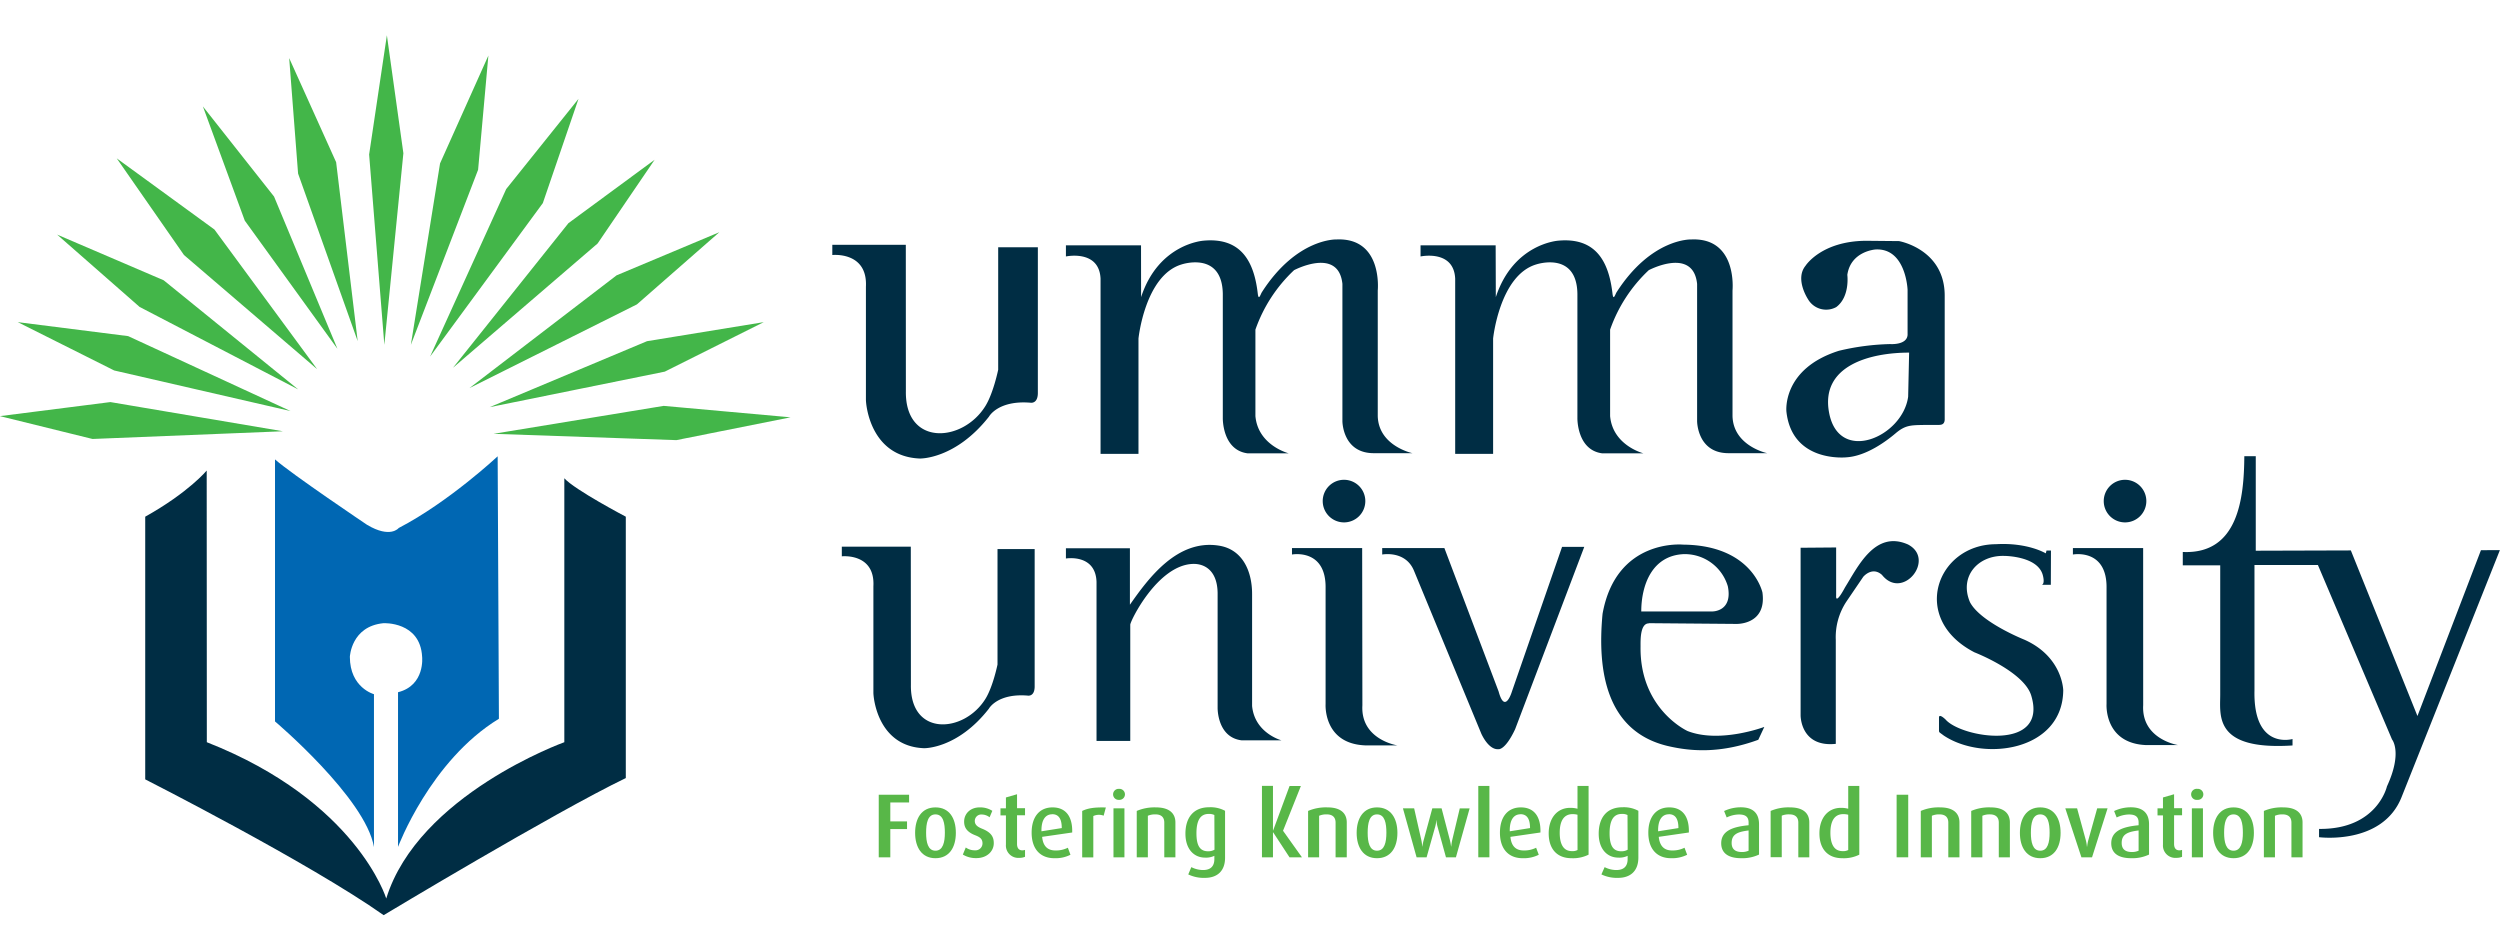 <svg id="Layer_1" data-name="Layer 1" xmlns="http://www.w3.org/2000/svg" width="263" height="100" viewBox="0 0 775.88 273.04"><defs><style>.cls-1{fill:#002d44;}.cls-1,.cls-2,.cls-3{fill-rule:evenodd;}.cls-2{fill:#0067b3;}.cls-3{fill:#43b649;}.cls-4{fill:#58b748;}</style></defs><path class="cls-1" d="M76.18,144.89s-5.56,6.76-19.08,14.32v81.52s50.9,25.85,74,42.15c0,0,52.88-31.81,75.15-42.55V159.21s-15.9-8.35-19.08-11.93V229.2s-45.33,16.3-55.27,48.51c0,0-9.15-30.22-55.68-48.51Z" transform="translate(-12.03 -9.84)"/><path class="cls-2" d="M166.48,140.47s-15.15,14.18-30.71,22.25c0,0-2.56,3.35-9.84-1,0,0-23.44-15.76-28.55-20.29v81.32s28.15,23.82,30.71,39V214.3s-7.48-2-7.48-11.61c0,0,.4-9.45,10.43-10.43,0,0,11.42-.6,12,10.43,0,0,1,8.86-7.48,11v48s10-26.77,31.31-39.77Z" transform="translate(-12.03 -9.84)"/><path class="cls-3" d="M165.2,133.49,218,124.82l39.38,3.55-35.44,7.08ZM164,125.22l48.84-20.48,36.22-5.91-30.71,15.36Zm-6.29-5.91,45.67-35,31.9-13.39L209.7,93.32Zm57.49-70.88L188.44,68.12,152.61,113,197.5,74.42Zm-23.63-18.9-22.44,28-23.63,52,35-47.64ZM99.84,132.7l-53.55-9.06L12,128l28.74,7.09ZM17.54,98.83l29.93,15,54.73,12.6L51.8,103.17ZM29.75,71.66l25.6,22.45,49.22,25.6L62.83,85.84ZM48.26,48,69.13,78l41.34,35.44L78.58,70.09ZM75,31.89,88,67.33l28.75,39.77L97.08,59.85Zm26.78-15,2.76,35.83,18.5,52-6.69-55.52Zm61.82-.79-15,33.47-9.06,56.31,20.87-54.34Zm-31.5-6.3-5.51,37,4.72,59.07,5.91-59.46Z" transform="translate(-12.03 -9.84)"/><path class="cls-1" d="M604.53,108.29c-12.32,0-27.56,4.13-24.84,18.62,3,16.15,22.85,7.56,24.54-4.94Zm9.37,22.45h-4.73c-4.18.07-5.86.06-8.87,2.62-2.69,2.28-8.92,7-15.15,7.42,0,0-16.94,1.87-18.7-14.18,0,0-1.48-13.28,16.33-18.89a75.45,75.45,0,0,1,15.86-2.07s5.21.39,5.41-2.86v-14s-.49-13-9.94-12.5c0,0-7.68.49-8.76,7.88,0,0,.88,6.79-3.44,10a6.51,6.51,0,0,1-8.77-2.46s-4.13-6.21-.78-10.34c0,0,4.82-7.68,18.79-7.78l10.24.1s14.18,2.46,14.18,16.93v38.1c.07,1.54-.63,2-1.67,2M476.21,75H452.9v3.45s10.34-2.23,10.75,6.89v54.38h11.77V103.92s2-19.6,13.38-23c0,0,12.59-4.26,12.78,9.13v38.55s-.19,9.94,7.71,10.95h12.79s-9.54-2.43-10.35-11.56V101.16a46.25,46.25,0,0,1,12-18.46s13.79-7.3,15,4.26v42.6s0,9.94,9.74,9.94h12s-10.55-2.23-10.75-11.56V89s1.62-16.44-12.79-15.83c0,0-12.32-.51-23.16,16.33-.45.69-1,2.8-1.29.54-1.11-9.77-5-17.53-16.73-16.5,0,0-14,.79-19.49,17.53ZM366.15,75H342.84v3.45s10.34-2.23,10.75,6.89v54.38h11.77V103.92s2-19.6,13.39-23c0,0,12.57-4.26,12.78,9.13v38.55s-.21,9.94,7.71,10.95H412s-9.54-2.43-10.35-11.56V101.16a46.25,46.25,0,0,1,12-18.46s13.8-7.3,15,4.26v42.6s0,9.94,9.73,9.94h12s-10.55-2.23-10.76-11.56V89s1.63-16.44-12.78-15.83c0,0-12.32-.51-23.16,16.33-.45.69-1,2.8-1.29.54-1.11-9.77-5-17.53-16.73-16.5,0,0-14,.79-19.49,17.53Zm-73-.18H270.34V78s11-1.18,10.43,9.85v35c0,2,1.58,17.72,16.74,18.31,0,0,11,.3,21.45-13,0,0,2.76-5.12,12.8-4.33,0,0,2.29.51,2.37-2.86V75.6H321.82v38s-1.48,7.22-3.94,11.22c-7,11.4-24.95,12.65-24.71-4.53Z" transform="translate(-12.03 -9.84)"/><path class="cls-1" d="M712.11,169.77V140.44h-3.55c-.1,12.79-1.77,30.51-19.1,29.72v4.14h11.62v40.16c0,6.5-2,17.33,22.44,15.75v-2s-12.2,3.55-11.81-15v-39H731.4l23,54.14s3.34,3.94-1.58,14.57c0,0-3,13.39-21.07,13.19v2.57s19.64,2.56,25.6-12.41l30.52-76.67H782l-19.71,51.47-20.67-51.39ZM521.45,188.62h22s6.4.1,4.82-7.79a13.94,13.94,0,0,0-13.69-10c-9.9.44-13.18,9.69-13.18,17.82m2.35,3.61,27.08.23s9.55.4,8.18-9.74c0,0-3.06-14.67-24.62-14.87,0,0-20.77-2.07-25,21.46-1.71,17.92,1.22,36.71,20.54,41.11,6.87,1.57,15.88,2.34,27.79-2l1.87-4s-13.78,5.21-23.82,1.28c0,0-14.88-6.73-14.59-26.23,0-1.9-.17-7.19,2.57-7.18m124.8-22.61h-1.38l-.23.88s-5.57-3.43-15.52-2.84c-18.35.09-26.76,23.17-6.6,33.56,0,0,15.46,6,17.63,13.49,5.21,17.42-21.6,13.06-26.59,7.38,0,0-2-2-2.06-.68l0,3.88c0,.86,0,.62,1.46,1.74,12.31,8.23,36.9,4.83,37.1-14,0,0-.1-10.44-12.11-15.76,0,0-13.58-5.41-16.83-11.61-3.42-8,2.47-14.6,10.63-14.37,0,0,10.54,0,12,6.1,0,0,.69,2.46-.3,2.86h2.76Zm-77.7-.86v52s-.11,10,10.92,8.86V197.43a20,20,0,0,1,3.3-11.88l5.22-7.68s2.76-3.35,5.82-.59c6.45,8.09,16.76-4.91,8.06-9.45-10.21-4.51-15.48,6.82-19.54,13.33,0,0-2.95,5.67-2.75,2.52V168.76Zm-110.55.1h-19.3v2s7.19-1.38,9.85,5l20.87,50.51s2.16,5.11,5.31,4.91c0,0,2.07.5,5.22-6.2l21.46-56.6h-6.89l-15.56,44.89s-2.16,7.28-4.13,0Zm211.24-21.19a6.61,6.61,0,1,1-6.61,6.61,6.61,6.61,0,0,1,6.61-6.61m5.62,21.19H655.36v2s10.63-2,10.44,10.44v36S665,229.5,678,230.09h10s-11.42-1.77-10.83-12.4Zm-248-21.19a6.61,6.61,0,1,1-6.62,6.61,6.6,6.6,0,0,1,6.62-6.61m5.62,21.19H413v2s10.62-2,10.43,10.44v36s-.79,12.2,12.2,12.79h10.05s-11.42-1.77-10.83-12.4ZM362.7,169H342.84v3.19s9.21-1.56,9.5,7.27v49.34h10.47V192.74c0-1.18,8.48-18.44,19.36-18.87,3.47-.14,7.64,1.81,7.75,9V218.5s-.19,9.19,7.46,10.12h12.36s-8.33-2.24-9.12-10.68V183.2c0-7.25-3.07-13.86-10.27-15-12.94-2.09-21.89,10.1-27.65,18.33Zm-68-.49H273.29v3s10.35-1.11,9.8,9.29v33c0,1.85,1.47,16.71,15.7,17.26,0,0,10.34.28,20.13-12.25,0,0,2.59-4.82,12-4.08,0,0,2.15.48,2.22-2.69V169.26H321.61v35.83s-1.39,6.81-3.7,10.58c-6.57,10.73-23.42,11.92-23.18-4.27Z" transform="translate(-12.03 -9.84)"/><path class="cls-4" d="M288.34,247.9v5.87h5.19v2.38h-5.19v8.77h-3.59V245.5h9.42v2.4Z" transform="translate(-12.03 -9.84)"/><path class="cls-4" d="M302.35,265.2c-4.26,0-6.31-3.39-6.31-7.87s2-7.9,6.31-7.9,6.33,3.36,6.33,7.9S306.62,265.2,302.35,265.2Zm0-13.6c-2.42,0-2.9,2.79-2.9,5.7s.54,5.57,2.9,5.57,2.92-2.69,2.92-5.57S304.82,251.6,302.35,251.6Z" transform="translate(-12.03 -9.84)"/><path class="cls-4" d="M315.06,265.17a7.75,7.75,0,0,1-4.21-1.1l.91-2.2a4.65,4.65,0,0,0,2.84.88,2.16,2.16,0,0,0,2.35-2.14c0-1.31-.68-1.92-2.23-2.52-2.88-1.1-3.47-2.68-3.47-4.26,0-2.43,1.91-4.4,4.82-4.4A7,7,0,0,1,320,250.5l-.85,2a4,4,0,0,0-2.42-.86,2,2,0,0,0-2.17,2c0,1.24.92,1.86,2.25,2.4,3,1.19,3.64,2.71,3.64,4.48C320.47,263,318.38,265.17,315.06,265.17Z" transform="translate(-12.03 -9.84)"/><path class="cls-4" d="M328.4,265.09a3.84,3.84,0,0,1-4.18-4.12v-9.05h-1.69v-2.2h1.69v-3.37l3.45-1v4.33h2.48v2.2h-2.48v8.88c0,1.19.47,2,1.67,2a2.75,2.75,0,0,0,.81-.14v2.15A4.5,4.5,0,0,1,328.4,265.09Z" transform="translate(-12.03 -9.84)"/><path class="cls-4" d="M335.46,258.57c.27,2.82,1.63,4.23,4.14,4.23a8.23,8.23,0,0,0,3.84-.85l.81,2.18a10.23,10.23,0,0,1-5,1.07c-4.31,0-7.05-2.79-7.05-7.92,0-5,2.51-7.85,6.49-7.85s6.24,2.68,6.1,7.79Zm3.1-7c-2,0-3.39,1.64-3.31,5.28l6.3-1C341.55,252.79,340.45,251.54,338.56,251.54Z" transform="translate(-12.03 -9.84)"/><path class="cls-4" d="M354.55,252a4.17,4.17,0,0,0-3.21.11v12.84h-3.45V250.53c1.59-.76,3.51-1.19,7.34-1.07Z" transform="translate(-12.03 -9.84)"/><path class="cls-4" d="M359.32,247.09a1.71,1.71,0,1,1,0-3.41,1.71,1.71,0,1,1,0,3.41Zm-1.72,17.83v-15.2H361v15.2Z" transform="translate(-12.03 -9.84)"/><path class="cls-4" d="M373.37,264.92V254.14c0-1.24-.56-2.54-2.73-2.54a5.63,5.63,0,0,0-2.37.43v12.89h-3.45V250.53a14,14,0,0,1,5.95-1.1c4.55,0,6.05,2.2,6.05,4.66v10.83Z" transform="translate(-12.03 -9.84)"/><path class="cls-4" d="M386,271.3a11.05,11.05,0,0,1-5.19-1.07l.95-2.26a8.13,8.13,0,0,0,3.64.9c2.54,0,3.51-1.38,3.51-3.41v-1a6,6,0,0,1-2.86.56c-3.63,0-6.12-2.82-6.12-7.42,0-4.94,2.46-8.21,7.36-8.21a9.5,9.5,0,0,1,4.94,1.1v14.61C392.22,269.21,389.77,271.3,386,271.3Zm2.91-19.5a3.61,3.61,0,0,0-1.78-.34c-2.68,0-3.78,2.2-3.78,6s1.06,5.59,3.6,5.59a3.86,3.86,0,0,0,2-.49Z" transform="translate(-12.03 -9.84)"/><polygon class="cls-4" points="400.2 255.08 395.12 247.32 395.07 247.32 395.07 255.08 391.65 255.08 391.65 232.92 395.07 232.92 395.07 246.75 395.12 246.75 400.22 232.95 403.73 232.95 398.19 246.84 404.06 255.08 400.2 255.08"/><path class="cls-4" d="M426.53,264.92V254.14c0-1.24-.57-2.54-2.74-2.54a5.63,5.63,0,0,0-2.37.43v12.89H418V250.53a14,14,0,0,1,6-1.1c4.54,0,6,2.2,6,4.66v10.83Z" transform="translate(-12.03 -9.84)"/><path class="cls-4" d="M439.39,265.2c-4.26,0-6.32-3.39-6.32-7.87s2.06-7.9,6.32-7.9,6.33,3.36,6.33,7.9S443.66,265.2,439.39,265.2Zm0-13.6c-2.42,0-2.9,2.79-2.9,5.7s.54,5.57,2.9,5.57,2.91-2.69,2.91-5.57S441.85,251.6,439.39,251.6Z" transform="translate(-12.03 -9.84)"/><path class="cls-4" d="M463.88,264.92h-3.09l-2.63-9.54a9.1,9.1,0,0,1-.31-1.94h-.06a10,10,0,0,1-.33,1.94l-2.68,9.54h-3.11l-4.24-15.2h3.48l2.23,9.84a12.7,12.7,0,0,1,.28,2h.06a13,13,0,0,1,.4-2l2.67-9.84h2.88l2.57,9.84a16.79,16.79,0,0,1,.37,2h.05a15.62,15.62,0,0,1,.31-2l2.34-9.81h3.06Z" transform="translate(-12.03 -9.84)"/><path class="cls-4" d="M470.82,264.92V242.77h3.45v22.15Z" transform="translate(-12.03 -9.84)"/><path class="cls-4" d="M480.79,258.57c.27,2.82,1.63,4.23,4.14,4.23a8.23,8.23,0,0,0,3.84-.85l.82,2.18a10.29,10.29,0,0,1-5,1.07c-4.32,0-7.05-2.79-7.05-7.92,0-5,2.51-7.85,6.49-7.85s6.23,2.68,6.08,7.79Zm3.11-7c-2,0-3.39,1.64-3.31,5.28l6.29-1C486.88,252.79,485.78,251.54,483.9,251.54Z" transform="translate(-12.03 -9.84)"/><path class="cls-4" d="M499.75,265.2c-4.49,0-7.08-2.87-7.08-7.7s2.7-7.93,6.65-7.93a8.45,8.45,0,0,1,2.29.28v-7.08h3.44V264.1A10.8,10.8,0,0,1,499.75,265.2Zm1.86-13.49a5.81,5.81,0,0,0-1.52-.19c-3,0-4,2.57-4,5.78,0,3.44,1.1,5.7,3.76,5.7a3.32,3.32,0,0,0,1.77-.34Z" transform="translate(-12.03 -9.84)"/><path class="cls-4" d="M514.22,271.3a11.08,11.08,0,0,1-5.19-1.07l1-2.26a8,8,0,0,0,3.63.9c2.55,0,3.51-1.38,3.51-3.41v-1a5.91,5.91,0,0,1-2.85.56c-3.64,0-6.13-2.82-6.13-7.42,0-4.94,2.46-8.21,7.38-8.21a9.49,9.49,0,0,1,4.93,1.1v14.61C520.46,269.21,518,271.3,514.22,271.3Zm2.91-19.5a3.56,3.56,0,0,0-1.78-.34c-2.68,0-3.78,2.2-3.78,6s1.07,5.59,3.61,5.59a3.79,3.79,0,0,0,2-.49Z" transform="translate(-12.03 -9.84)"/><path class="cls-4" d="M526.83,258.57c.29,2.82,1.64,4.23,4.15,4.23a8.23,8.23,0,0,0,3.84-.85l.82,2.18a10.34,10.34,0,0,1-5,1.07c-4.31,0-7.05-2.79-7.05-7.92,0-5,2.51-7.85,6.49-7.85s6.24,2.68,6.09,7.79Zm3.11-7c-2,0-3.39,1.64-3.31,5.28l6.3-1C532.93,252.79,531.83,251.54,529.94,251.54Z" transform="translate(-12.03 -9.84)"/><path class="cls-4" d="M552.42,265.2c-4.14,0-6.21-1.69-6.21-4.63,0-4,3.88-5.16,8.5-5.6v-.83c0-2-1.24-2.51-3-2.51a9,9,0,0,0-3.8.93l-.8-2a12.07,12.07,0,0,1,5.22-1.16c3.13,0,5.62,1.32,5.62,5.25v9.42A12.12,12.12,0,0,1,552.42,265.2Zm2.29-8.61c-3.24.4-5.26,1.1-5.26,3.87,0,2,1.2,2.82,3.2,2.82a4.9,4.9,0,0,0,2.06-.41Z" transform="translate(-12.03 -9.84)"/><path class="cls-4" d="M570.14,264.92V254.14c0-1.24-.56-2.54-2.73-2.54A5.6,5.6,0,0,0,565,252v12.89h-3.45V250.53a14,14,0,0,1,6-1.1c4.55,0,6,2.2,6,4.66v10.83Z" transform="translate(-12.03 -9.84)"/><path class="cls-4" d="M583.77,265.2c-4.48,0-7.08-2.87-7.08-7.7s2.7-7.93,6.67-7.93a8.4,8.4,0,0,1,2.27.28v-7.08h3.44V264.1A10.77,10.77,0,0,1,583.77,265.2Zm1.86-13.49a5.78,5.78,0,0,0-1.53-.19c-3,0-4,2.57-4,5.78,0,3.44,1.1,5.7,3.76,5.7a3.32,3.32,0,0,0,1.77-.34Z" transform="translate(-12.03 -9.84)"/><path class="cls-4" d="M600.65,264.92V245.5h3.6v19.42Z" transform="translate(-12.03 -9.84)"/><path class="cls-4" d="M616.69,264.92V254.14c0-1.24-.56-2.54-2.73-2.54a5.63,5.63,0,0,0-2.37.43v12.89h-3.44V250.53a13.92,13.92,0,0,1,6-1.1c4.54,0,6,2.2,6,4.66v10.83Z" transform="translate(-12.03 -9.84)"/><path class="cls-4" d="M632.36,264.92V254.14c0-1.24-.57-2.54-2.74-2.54a5.55,5.55,0,0,0-2.36.43v12.89H623.8V250.53a14,14,0,0,1,6-1.1c4.54,0,6,2.2,6,4.66v10.83Z" transform="translate(-12.03 -9.84)"/><path class="cls-4" d="M645.23,265.2c-4.27,0-6.32-3.39-6.32-7.87s2.05-7.9,6.32-7.9,6.31,3.36,6.31,7.9S649.48,265.2,645.23,265.2Zm0-13.6c-2.44,0-2.91,2.79-2.91,5.7s.53,5.57,2.91,5.57,2.9-2.69,2.9-5.57S647.67,251.6,645.23,251.6Z" transform="translate(-12.03 -9.84)"/><path class="cls-4" d="M661.3,264.92H658l-5-15.2h3.66l2.69,9.81a11.58,11.58,0,0,1,.36,2.09h.06a12.86,12.86,0,0,1,.39-2.09l2.74-9.81h3.22Z" transform="translate(-12.03 -9.84)"/><path class="cls-4" d="M673.47,265.2c-4.16,0-6.21-1.69-6.21-4.63,0-4,3.86-5.16,8.49-5.6v-.83c0-2-1.24-2.51-3-2.51a9.2,9.2,0,0,0-3.81.93l-.79-2a12.07,12.07,0,0,1,5.22-1.16c3.13,0,5.62,1.32,5.62,5.25v9.42A12.07,12.07,0,0,1,673.47,265.2Zm2.28-8.61c-3.25.4-5.25,1.1-5.25,3.87,0,2,1.19,2.82,3.19,2.82a4.93,4.93,0,0,0,2.06-.41Z" transform="translate(-12.03 -9.84)"/><path class="cls-4" d="M687.49,265.09a3.84,3.84,0,0,1-4.18-4.12v-9.05h-1.69v-2.2h1.69v-3.37l3.45-1v4.33h2.48v2.2h-2.48v8.88c0,1.19.48,2,1.66,2a2.76,2.76,0,0,0,.82-.14v2.15A4.58,4.58,0,0,1,687.49,265.09Z" transform="translate(-12.03 -9.84)"/><path class="cls-4" d="M694,247.09a1.72,1.72,0,1,1,0-3.41,1.71,1.71,0,1,1,0,3.41Zm-1.72,17.83v-15.2h3.44v15.2Z" transform="translate(-12.03 -9.84)"/><path class="cls-4" d="M705.21,265.2c-4.27,0-6.33-3.39-6.33-7.87s2.06-7.9,6.33-7.9,6.32,3.36,6.32,7.9S709.47,265.2,705.21,265.2Zm0-13.6c-2.44,0-2.92,2.79-2.92,5.7s.55,5.57,2.92,5.57,2.9-2.69,2.9-5.57S707.66,251.6,705.21,251.6Z" transform="translate(-12.03 -9.84)"/><path class="cls-4" d="M723.18,264.92V254.14c0-1.24-.57-2.54-2.74-2.54a5.63,5.63,0,0,0-2.37.43v12.89h-3.44V250.53a14,14,0,0,1,6-1.1c4.54,0,6,2.2,6,4.66v10.83Z" transform="translate(-12.03 -9.84)"/></svg>